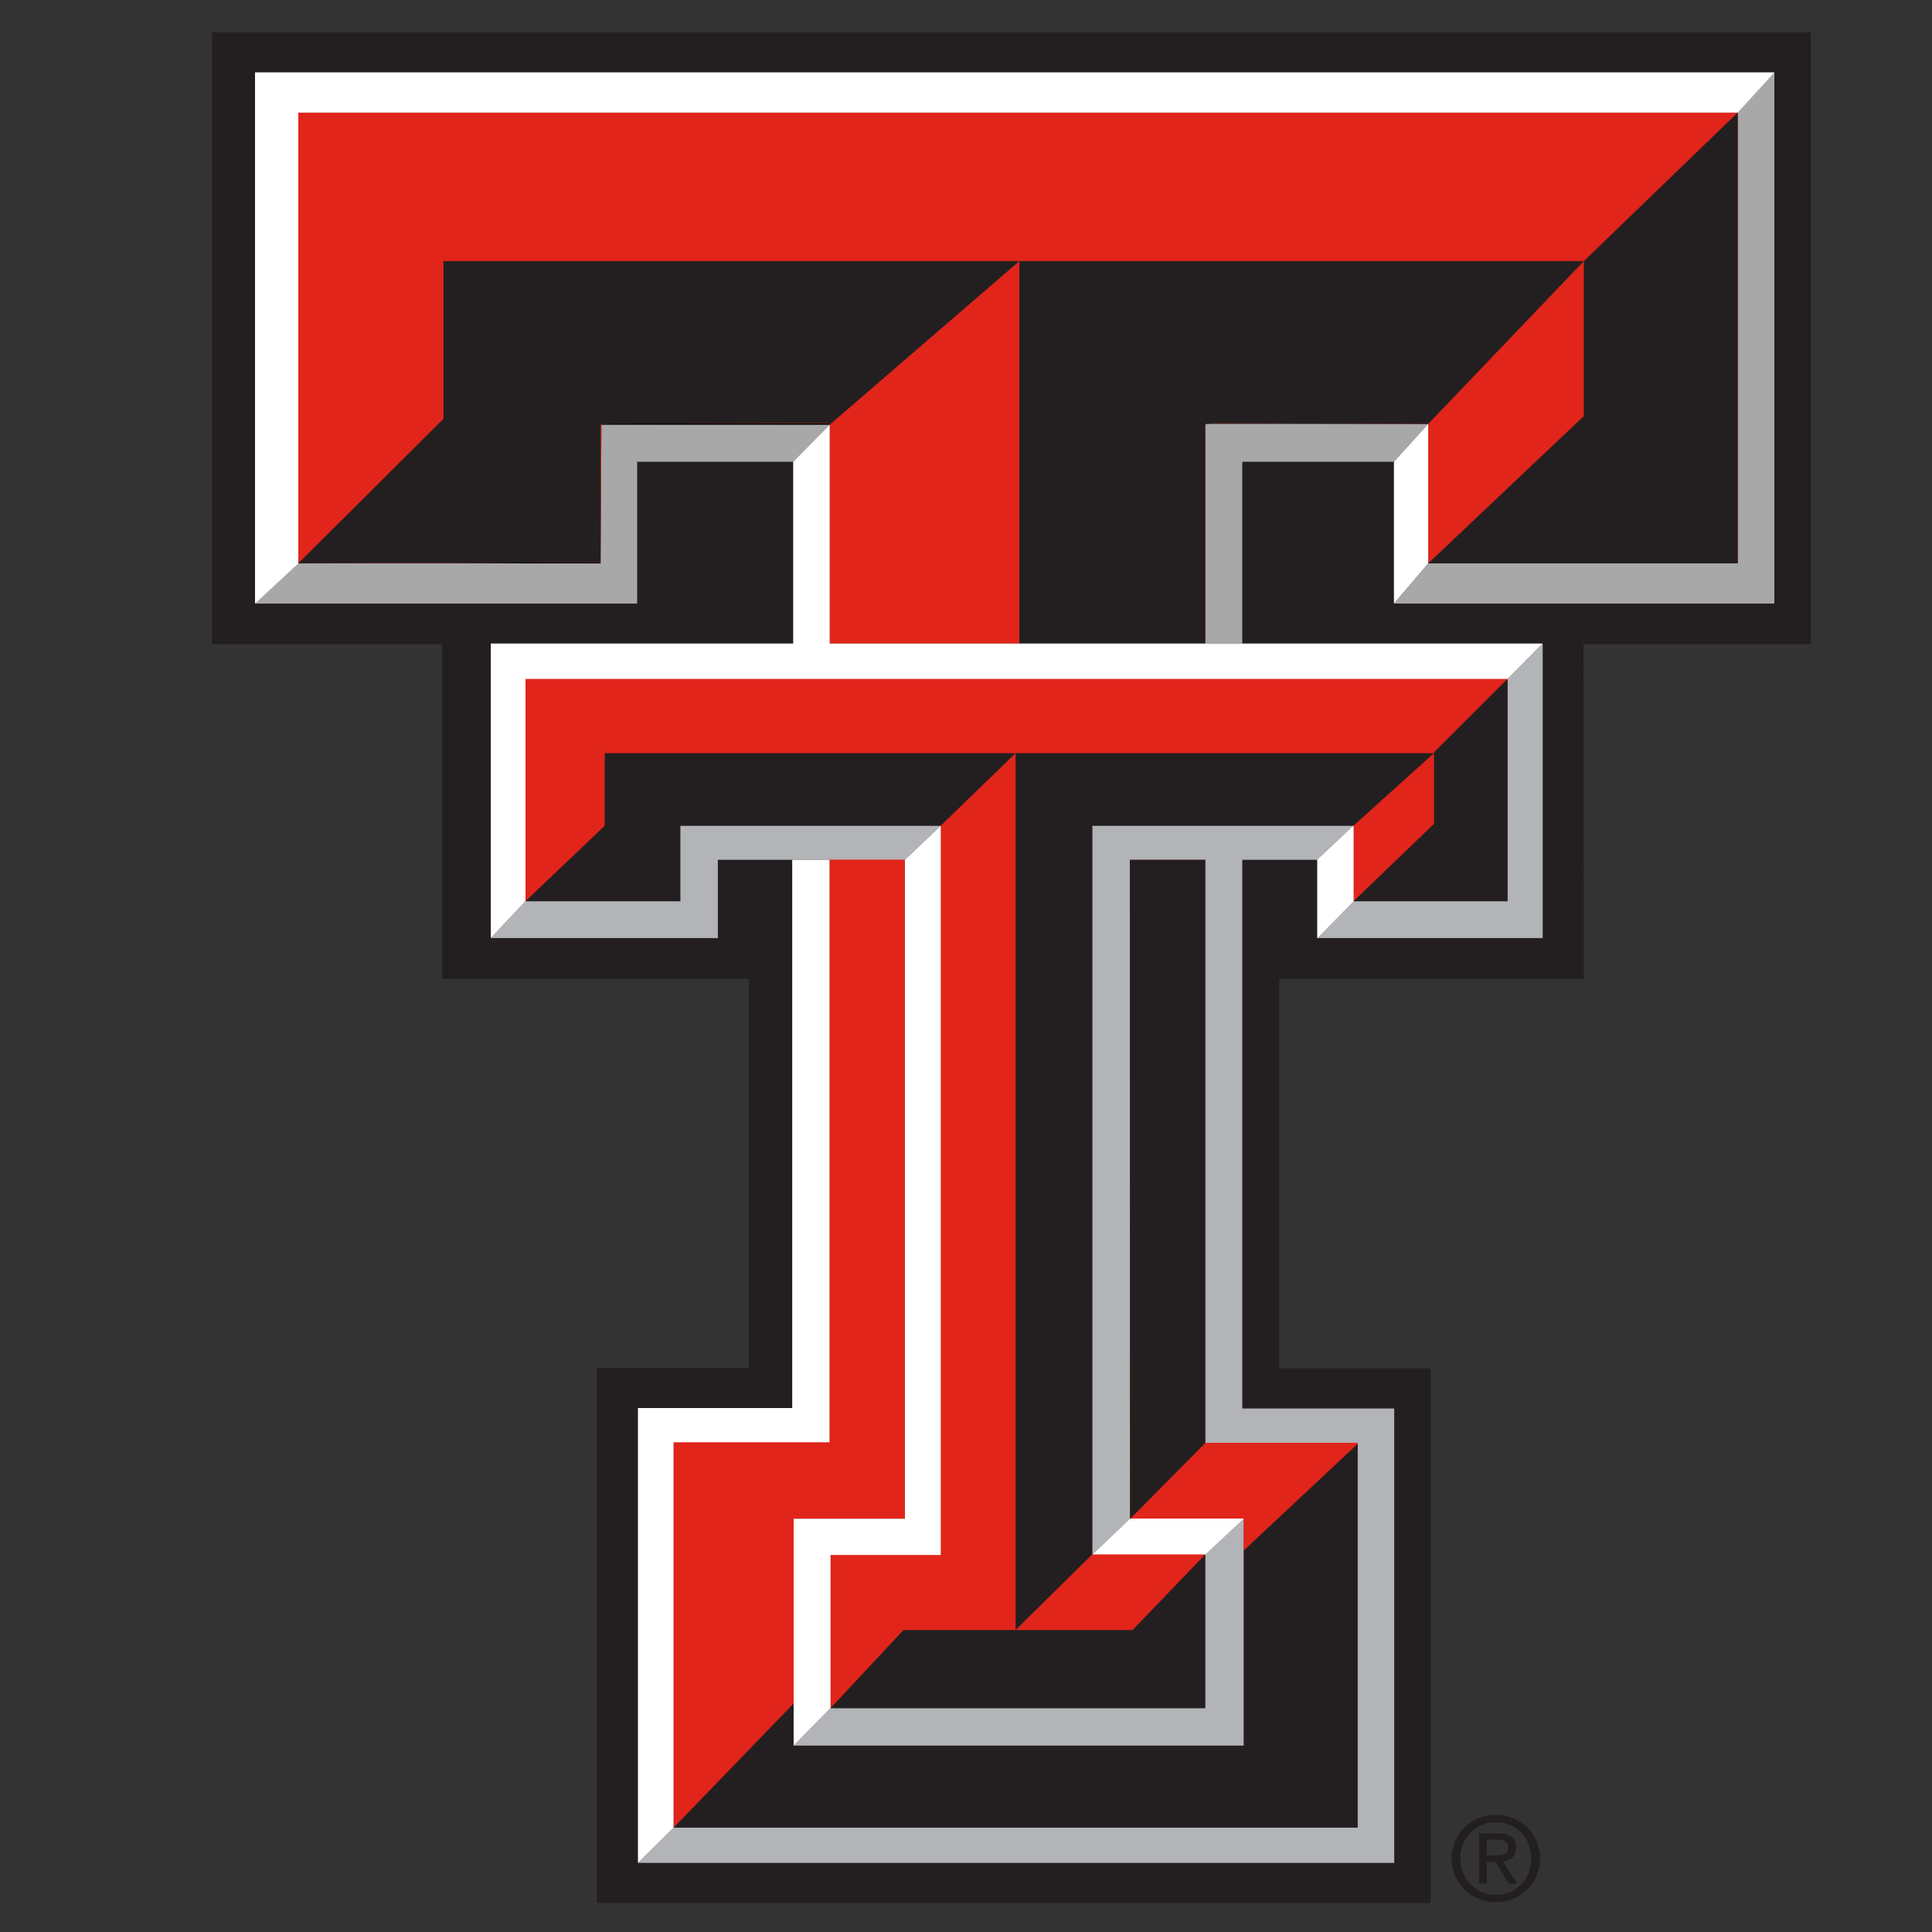 <?xml version="1.0" encoding="utf-8"?>
<!-- Generator: Adobe Illustrator 26.0.1, SVG Export Plug-In . SVG Version: 6.00 Build 0)  -->
<svg version="1.1" id="Layer_1" xmlns="http://www.w3.org/2000/svg" xmlns:xlink="http://www.w3.org/1999/xlink" x="0px" y="0px"
	 viewBox="0 0 200 200" style="enable-background:new 0 0 200 200;" xml:space="preserve">
<rect x="0" y="0" width="200" height="200" fill="#333333" stroke="none"/>
<style type="text/css">
	.st0{fill:#231F20;}
	.st1{fill:#E1251B;}
	.st2{fill:#B2B4B7;}
	.st3{fill:#A8A8A8;}
	.st4{fill:#FFFFFF;}
</style>
<g>
	<polygon class="st0" points="132.44,101.33 163.96,101.33 163.92,66.7 187.46,66.7 187.46,3.34 21.93,3.34 21.93,66.7 45.76,66.7 
		45.76,101.33 77.53,101.33 77.5,141.6 61.8,141.6 61.8,197 148.11,197 148.11,141.65 132.44,141.65 	"/>
</g>
<polygon class="st1" points="30.88,58.21 30.88,11.54 179.89,11.54 179.89,58.21 147.85,58.21 147.85,43.77 124.77,43.77 
	124.77,66.52 85.89,66.52 85.89,43.85 62.17,43.85 62.17,58.21 "/>
<polygon class="st1" points="54.4,70.17 156.06,70.17 156.06,93.18 140.12,93.18 140.12,85.36 113.07,85.36 113.07,160.8 
	124.77,160.8 124.77,176.71 85.98,176.71 85.98,160.86 97.39,160.86 97.39,85.36 70.42,85.36 70.42,93.18 54.4,93.18 "/>
<polygon class="st1" points="85.89,88.9 93.67,88.9 93.67,157.1 82.15,157.1 82.15,180.6 128.76,180.6 128.76,157.09 117.02,157.09 
	117.02,88.9 124.77,88.9 124.77,149.27 140.54,149.27 140.54,189.08 69.74,189.08 69.74,149.21 85.89,149.21 "/>
<g>
	<polygon class="st2" points="74.31,97.11 74.31,89.01 93.67,89.01 97.39,85.47 70.42,85.47 70.42,93.29 54.4,93.29 50.81,97.11 	
		"/>
	<polygon class="st2" points="116.97,89.01 124.77,89.01 124.77,149.38 140.54,149.38 140.54,149.47 140.54,189.19 69.74,189.19 
		66.04,192.85 144.33,192.85 144.33,145.81 128.6,145.81 128.6,89.01 136.37,89.01 136.37,97.11 159.7,97.11 159.7,66.62 
		156.06,70.28 156.06,93.29 140.12,93.29 140.12,85.47 113.07,85.47 113.07,160.91 124.75,160.91 124.75,176.82 85.98,176.82 
		82.15,180.71 128.76,180.71 128.76,157.21 116.97,157.21 	"/>
</g>
<g>
	<polygon class="st3" points="124.77,43.88 124.77,66.62 128.6,66.62 128.6,47.8 144.3,47.8 147.85,43.88 	"/>
	<polygon class="st3" points="26.4,7.5 26.4,62.48 65.96,62.48 65.96,47.8 82.11,47.8 85.89,43.96 62.26,43.96 62.17,58.21 
		62.17,58.32 30.88,58.32 30.88,11.65 179.89,11.65 179.89,58.32 147.85,58.32 144.3,62.48 183.68,62.48 183.68,7.5 	"/>
	<polygon class="st4" points="147.85,43.88 144.3,47.8 144.3,62.48 147.85,58.32 	"/>
	<polygon class="st1" points="62.17,58.21 62.26,43.96 62.17,43.96 	"/>
	<polygon class="st1" points="86.08,43.8 85.89,43.96 85.89,66.62 105.52,66.62 105.52,43.76 	"/>
	<polygon class="st1" points="86.08,43.8 105.52,43.76 105.52,27.03 	"/>
	<polygon class="st1" points="105.52,27.03 105.52,43.76 105.64,43.76 147.85,43.88 163.96,27.03 	"/>
	<polygon class="st0" points="163.96,27.03 105.52,27.03 105.52,66.62 124.77,66.62 124.77,43.88 125.81,43.81 147.85,43.88 	"/>
	<polygon class="st1" points="163.96,43.07 147.85,58.32 179.89,58.32 179.89,11.65 163.96,27.03 	"/>
	<polygon class="st0" points="163.96,43.07 147.85,58.32 179.89,58.32 179.89,11.65 163.96,27.03 	"/>
	<polygon class="st3" points="62.17,58.32 62.17,58.21 30.88,58.32 	"/>
	<polygon points="62.17,58.32 62.17,58.21 30.88,58.32 	"/>
	<polygon class="st3" points="62.26,43.85 62.26,43.96 85.89,43.96 86.08,43.8 	"/>
	<polygon points="62.26,43.85 62.26,43.96 85.89,43.96 86.08,43.8 	"/>
	<polygon class="st1" points="86.08,43.8 105.52,27.03 45.91,27.03 45.91,43.35 30.88,58.32 62.17,58.21 62.17,43.96 62.26,43.96 
		62.26,43.85 	"/>
	<polygon class="st0" points="86.08,43.8 105.52,27.03 45.91,27.03 45.91,43.35 30.88,58.32 62.17,58.21 62.17,43.96 62.26,43.96 
		62.26,43.85 	"/>
</g>
<polygon class="st1" points="54.4,93.29 54.4,70.28 156.06,70.28 148.44,77.97 62.6,77.97 62.6,85.48 "/>
<polygon class="st1" points="124.77,160.91 117.24,168.74 105.13,168.74 113.13,160.91 "/>
<path class="st1" d="M113.13,160.91h11.65l-7.53,7.84h-12.11L113.13,160.91z"/>
<polygon class="st1" points="140.12,93.29 140.12,85.47 148.44,77.97 148.44,85.48 "/>
<polygon class="st4" points="26.4,62.48 30.88,58.32 30.88,11.65 179.89,11.65 183.68,7.5 26.4,7.5 "/>
<polygon class="st4" points="82.11,47.8 85.89,43.96 85.89,66.62 159.7,66.62 156.06,70.28 54.4,70.28 54.4,93.29 50.81,97.11 
	50.81,66.62 82.11,66.62 "/>
<polygon class="st4" points="140.12,85.47 140.12,93.29 136.37,97.11 136.37,89.01 "/>
<g>
	<polygon class="st4" points="85.89,89.01 82.01,89.01 82.01,145.76 66.04,145.76 66.04,192.85 69.74,189.19 69.74,149.32 
		85.89,149.32 	"/>
</g>
<polygon class="st1" points="116.97,157.21 128.76,157.2 128.76,160.5 140.54,149.47 140.54,149.38 124.77,149.38 "/>
<path class="st1" d="M140.54,149.47l-11.78,11.03v-3.3l-11.79,0.01l7.79-7.84h15.78V149.47z"/>
<polygon class="st4" points="113.13,160.91 117.02,157.2 128.76,157.2 124.77,160.91 "/>
<polygon class="st1" points="97.39,85.47 97.39,160.97 85.98,160.97 85.98,176.82 93.53,168.74 105.13,168.74 105.12,78.05 "/>
<polygon class="st4" points="97.39,85.47 93.67,89.01 93.67,157.21 82.15,157.21 82.15,180.71 85.98,176.82 85.98,160.97 
	97.39,160.97 "/>
<polygon class="st0" points="70.42,85.47 97.39,85.47 105.13,77.97 62.6,77.97 62.6,85.48 54.4,93.29 70.42,93.29 "/>
<polygon class="st1" points="85.89,89.01 85.89,149.32 69.74,149.32 69.74,189.19 82.15,176.35 82.15,157.21 93.67,157.21 
	93.67,89.01 "/>
<polygon class="st0" points="105.13,77.97 148.44,77.97 140.12,85.47 113.07,85.47 113.07,160.91 105.13,168.74 "/>
<polygon class="st0" points="148.45,77.87 156.06,70.28 156.06,93.29 140.12,93.29 148.45,85.28 "/>
<polygon class="st0" points="85.98,176.82 93.53,168.74 117.24,168.74 124.77,160.91 124.77,176.82 "/>
<polygon class="st0" points="69.74,189.19 82.15,176.35 82.15,180.71 128.76,180.71 128.76,160.5 140.54,149.47 140.54,189.19 "/>
<polygon class="st0" points="116.97,89.01 124.77,89.01 124.77,149.38 117.02,157.2 "/>
<g>
	<path class="st0" d="M154.85,187.87c2.56,0,4.58,2,4.58,4.51c0,2.53-2.01,4.53-4.57,4.53c-2.57,0-4.59-1.98-4.59-4.53
		C150.27,189.86,152.29,187.87,154.85,187.87z M154.85,196.16c2.08,0,3.67-1.62,3.67-3.76c0-2.13-1.59-3.77-3.66-3.77
		c-2.08,0-3.68,1.63-3.68,3.75C151.18,194.53,152.76,196.16,154.85,196.16z M153.12,189.79h1.98c1.24,0,1.84,0.48,1.84,1.48
		c0,0.84-0.42,1.27-1.35,1.43l1.48,2.3h-0.88l-1.37-2.26h-0.91V195h-0.79V189.79z M154.85,192.07c0.96,0,1.27-0.2,1.27-0.85
		c0-0.51-0.37-0.76-1.14-0.76h-1.08v1.61H154.85z"/>
</g>
</svg>
